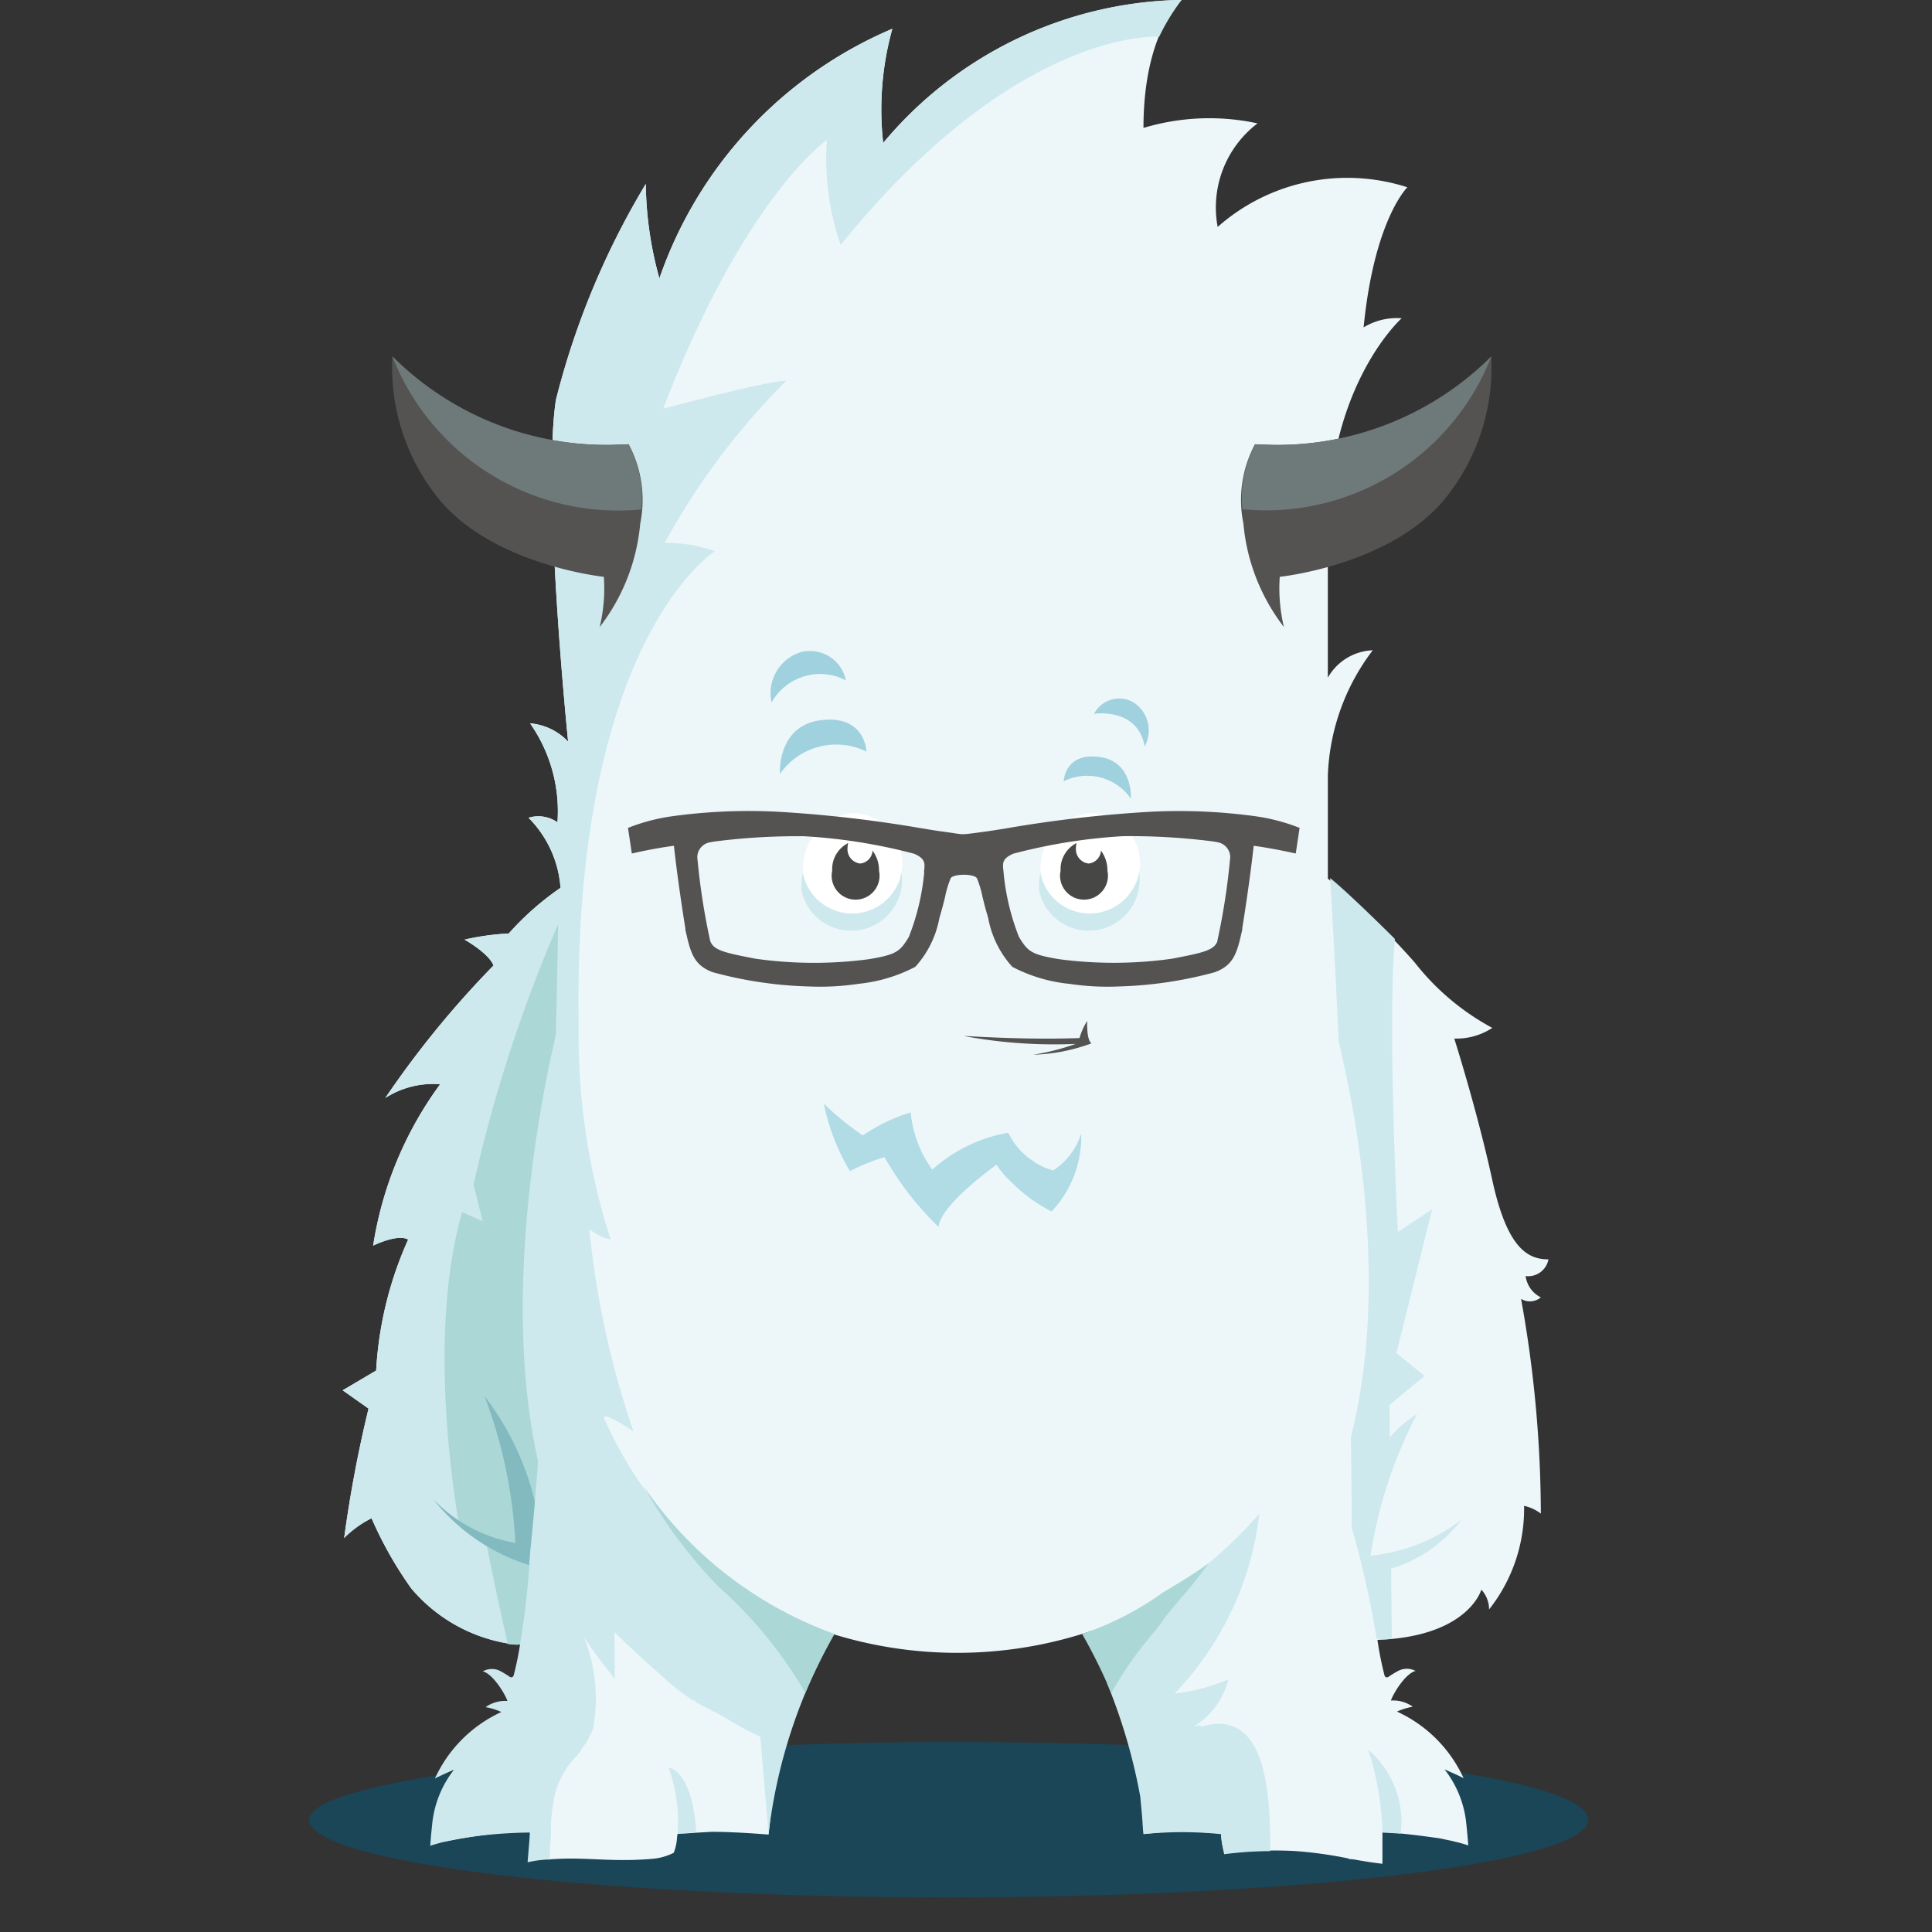 <svg xmlns="http://www.w3.org/2000/svg" width="50" height="50" viewBox="0 0 50 50">
  <rect x="0" y="0" width="50" height="50" fill="#333333" stroke="none"/>
  <g id="Foundation_Framework" data-name="Foundation Framework" transform="translate(-93 -164)">
    <rect id="Rectangle_26" data-name="Rectangle 26" width="50" height="50" transform="translate(93 164)" fill="#c8c8c8" opacity="0"/>
    <g id="foundation-seeklogo.com" transform="translate(100.945 163.729)">
      <path id="Path_9301" data-name="Path 9301" d="M33.158,350.649c0,1.11-7.41,2.01-16.551,2.01s-16.552-.9-16.552-2.01,8.693-2.01,16.552-2.01c9.355,0,16.551.9,16.551,2.01" transform="translate(0 -303.284)" fill="#1a4658"/>
      <path id="Path_9302" data-name="Path 9302" d="M37.966,32.863c-.512,0-1.064-.236-1.458-2.049s-.985-3.665-.985-3.665a1.692,1.692,0,0,0,.985-.276,6.394,6.394,0,0,1-2.01-1.695,19.367,19.367,0,0,0-2.246-2.168v-2.68A5.668,5.668,0,0,1,33.414,17.1a1.4,1.4,0,0,0-1.163.709V13.986c0-3.783,1.911-5.478,1.911-5.478a1.648,1.648,0,0,0-.985.236c.276-2.8,1.133-3.626,1.133-3.626A5.065,5.065,0,0,0,29.4,6.144a2.735,2.735,0,0,1,1.032-2.68,5.906,5.906,0,0,0-2.952.118c0-2.483.987-3.311.987-3.311a10.279,10.279,0,0,0-7.723,3.7,7.779,7.779,0,0,1,.237-2.957,10.872,10.872,0,0,0-6.029,6.461A9.446,9.446,0,0,1,14.6,5.031a20.556,20.556,0,0,0-2.325,5.586c-.355,2.286.315,8.847.315,8.847a1.53,1.53,0,0,0-.985-.473,3.959,3.959,0,0,1,.709,2.562.86.86,0,0,0-.749-.118,2.854,2.854,0,0,1,.828,1.813,7.4,7.4,0,0,0-1.34,1.182,6.542,6.542,0,0,0-1.143.158s.631.355.749.67a24.862,24.862,0,0,0-2.8,3.428,2.289,2.289,0,0,1,1.419-.355,9.513,9.513,0,0,0-1.734,4.177s.631-.315.906-.157a9.523,9.523,0,0,0-.828,3.389l-.867.512.67.473a32.737,32.737,0,0,0-.631,3.35,2.67,2.67,0,0,1,.709-.512,10.024,10.024,0,0,0,1.025,1.813,4.168,4.168,0,0,0,2.719,1.458l1.481-.058c-.184.793-.546,1.465-1.31,1.5l-.085.136-.047,0c-.015.231-.482.273-.611.434a5.321,5.321,0,0,0-1.064,2.64c-.033.147-.186.3-.236.453a13.811,13.811,0,0,1,2.226-.284l.01.55a.972.972,0,0,0,.272.164.06.06,0,0,1,.019,0,1.032,1.032,0,0,1,.168.027c.932-.083,1.581.074,2.662-.016a1.505,1.505,0,0,0,.591-.159,1.277,1.277,0,0,0,.084-.368c.005-.036.005-.073.014-.117l.05-.008a.124.124,0,0,1,.039-.005.065.065,0,0,1,.014,0l.051,0a.054.054,0,0,1,.033,0c.2-.017.509-.034.7-.045.636,0,1.472.072,1.472.072A16.641,16.641,0,0,1,19.04,42.7l.286-.177a10.9,10.9,0,0,0,6.825-.05,18.921,18.921,0,0,1,1.233,4.146.987.987,0,0,1,.1.574c0,.181.019.362.023.542a8.36,8.36,0,0,1,1.083-.068c.2.011.509.027.705.045a.054.054,0,0,1,.033,0l.051,0,.014,0a.124.124,0,0,1,.039.005l.05.008c.009.044.009.081.014.117a1.273,1.273,0,0,0,.084.368l.051.026a10.273,10.273,0,0,1,1.776-.06,10.529,10.529,0,0,1,1.381.193s0,.009,0,.013c.046,0,.091.008.136.011.246.044.492.085.74.112,0-.31,0-.582,0-.82.494.024,1.208.122,1.508.166.119.028.215.046.317.068l.041.012,0,0a3.1,3.1,0,0,1,.356.1c-.022-.267-.02-.261-.055-.6a2.714,2.714,0,0,0-.559-1.368s.378.163.493.228a3.49,3.49,0,0,0-1.724-1.724,1.631,1.631,0,0,1,.409-.126.874.874,0,0,0-.567-.16c.07-.2.379-.7.639-.767A.491.491,0,0,0,34.1,43.5a2.49,2.49,0,0,0-.282.169.065.065,0,0,1-.1-.039,8.59,8.59,0,0,1-.183-.919c2.358-.085,2.689-1.3,2.689-1.3a.748.748,0,0,1,.2.512,4.19,4.19,0,0,0,.906-2.68,1.071,1.071,0,0,1,.434.2,31.473,31.473,0,0,0-.512-5.557.44.44,0,0,0,.512-.039.719.719,0,0,1-.394-.552.533.533,0,0,0,.591-.434" transform="translate(-5.832 0)" fill="#edf7fa"/>
      <path id="Path_9303" data-name="Path 9303" d="M72.154,355.457a4.009,4.009,0,0,0-.233-1.716s.616.042.719,1.667c0,0-.431.05-.486.048" transform="translate(-62.566 -307.726)" fill="#cde9ee"/>
      <path id="Path_9304" data-name="Path 9304" d="M49.842,340.822l0-.031c0,.015,0,.027,0,.031" transform="translate(-43.344 -296.451)" fill="#cde9ee"/>
      <path id="Path_9305" data-name="Path 9305" d="M54.259,366.266h-.006l.007-.019,0,.02" transform="translate(-47.184 -318.612)" fill="#cde9ee"/>
      <path id="Path_9306" data-name="Path 9306" d="M20.744,3.975a7.779,7.779,0,0,1,.237-2.957,10.873,10.873,0,0,0-6.029,6.461A9.446,9.446,0,0,1,14.6,5.031a20.556,20.556,0,0,0-2.325,5.586c-.355,2.286.315,8.847.315,8.847a1.53,1.53,0,0,0-.985-.473,3.959,3.959,0,0,1,.709,2.562.86.86,0,0,0-.749-.118,2.854,2.854,0,0,1,.828,1.813,7.4,7.4,0,0,0-1.34,1.182,6.542,6.542,0,0,0-1.143.158s.631.355.749.67a24.862,24.862,0,0,0-2.8,3.428,2.289,2.289,0,0,1,1.419-.355,9.513,9.513,0,0,0-1.734,4.177s.631-.315.906-.157a9.523,9.523,0,0,0-.828,3.389l-.867.512.67.473a32.737,32.737,0,0,0-.631,3.35,2.67,2.67,0,0,1,.709-.512,10.024,10.024,0,0,0,1.025,1.813,4.168,4.168,0,0,0,2.719,1.458l.1-.014a7.953,7.953,0,0,1-.166.809.065.065,0,0,1-.1.039A2.471,2.471,0,0,0,10.8,43.5a.491.491,0,0,0-.419.025c.259.065.568.568.639.767a.874.874,0,0,0-.567.16,1.63,1.63,0,0,1,.409.126A3.49,3.49,0,0,0,9.142,46.3c.115-.065.493-.228.493-.228a2.714,2.714,0,0,0-.559,1.368c-.035.334-.033.329-.055.6a5.623,5.623,0,0,1,.712-.179,11.955,11.955,0,0,1,1.871-.164l-.063.766h.02a2.887,2.887,0,0,1,.554-.07c0-.211.014-.422.031-.633A4.415,4.415,0,0,1,12.25,46.7l.008-.037a2.237,2.237,0,0,1,.56-.956,1.061,1.061,0,0,0,.142-.2A1.99,1.99,0,0,0,13.237,45,4.264,4.264,0,0,0,13,42.639a11.3,11.3,0,0,0,.8,1.076l-.01-1.207s.631.63,1.195,1.106a5.622,5.622,0,0,0,.845.669c.017.011.033-.1.052.069h0s0-.034.007-.033c.32.179.648.322.956.521.033.021.067.032.1.054.142.1.393.207.619.326l.213,2.517a13.636,13.636,0,0,1,1.7-5.178l-.055-.017A10.4,10.4,0,0,1,13.533,37c-.133-.278.749.315.749.315a23.043,23.043,0,0,1-1.143-5.241,1.2,1.2,0,0,0,.552.276,17.253,17.253,0,0,1-.828-5.557c-.158-9.97,3.527-12.256,3.527-12.256a3.872,3.872,0,0,0-1.3-.217,18.283,18.283,0,0,1,3.153-4.2c-.65.039-3.192.729-3.192.729,2.108-5.5,4.237-6.956,4.237-6.956a6.791,6.791,0,0,0,.355,2.719c4.571-5.655,8.244-5.391,8.244-5.391a5.474,5.474,0,0,1,.582-.954,10.28,10.28,0,0,0-7.723,3.7" transform="translate(-5.832 0)" fill="#cde9ee"/>
      <path id="Path_9307" data-name="Path 9307" d="M212.213,352.31a7.471,7.471,0,0,0-.369-2.148,2.455,2.455,0,0,1,.842,2.172s-.418-.023-.473-.025" transform="translate(-184.381 -304.61)" fill="#cde9ee"/>
      <path id="Path_9308" data-name="Path 9308" d="M29.374,201.275c.558-5.466.71-16.16.71-16.16a37.36,37.36,0,0,0-2.187,6.739l.236.946-.532-.236c-.855,2.967-.277,6.94-.085,8.059a3.521,3.521,0,0,0,1.858.653" transform="translate(-23.586 -160.922)" fill="#abd8d7"/>
      <path id="Path_9309" data-name="Path 9309" d="M35.523,309.07c.173.875.353,1.717.553,2.586a1.689,1.689,0,0,0,.314.011,21.973,21.973,0,0,0,.264-2.353,5.036,5.036,0,0,1-1.13-.245" transform="translate(-30.878 -268.836)" fill="#abd8d7"/>
      <path id="Path_9310" data-name="Path 9310" d="M158.17,308.464a.058.058,0,0,1-.069-.027c-.061.012-.108.023-.14.031h0a1.988,1.988,0,0,0,.888-1.217,4.9,4.9,0,0,1-1.39.366,8.036,8.036,0,0,0,2.192-4.654,11.618,11.618,0,0,1-2.706,2.279l0,0s-.566.316-1.088.563a.06.06,0,0,0-.063.029,3.249,3.249,0,0,1-.666.251s.435.8.617,1.237l-.036.029a14.668,14.668,0,0,1,.859,2.93c.024.244.043.457.056.62.011.211.026.356.026.356a10,10,0,0,1,2.009,0,2.952,2.952,0,0,0,.083.52,9.533,9.533,0,0,1,1.193-.08c-.005-1.4-.067-3.719-1.765-3.227" transform="translate(-135.004 -263.519)" fill="#cde9ee"/>
      <path id="Path_9311" data-name="Path 9311" d="M27.266,283.806a5.092,5.092,0,0,1-2.49-1.721,3.822,3.822,0,0,0,2.137,1.148,12.373,12.373,0,0,0-.8-3.8,7.218,7.218,0,0,1,1.306,2.735l-.154,1.64" transform="translate(-21.521 -243.032)" fill="#83bac0"/>
      <path id="Path_9312" data-name="Path 9312" d="M66.914,297.424a12.663,12.663,0,0,0,1.929,2.594,11.181,11.181,0,0,1,2.261,2.763,14.443,14.443,0,0,1,.754-1.527,10.126,10.126,0,0,1-4.943-3.83" transform="translate(-58.207 -258.697)" fill="#abd8d7"/>
      <path id="Path_9313" data-name="Path 9313" d="M156.671,314.376c.143-.2.306-.388.462-.578a10.132,10.132,0,0,0,.762-.957c-.37.277-.783.517-1.2.771a7.9,7.9,0,0,1-2.076,1.064,14.457,14.457,0,0,1,.754,1.527,10.011,10.011,0,0,1,1.17-1.65c.043-.06.091-.117.133-.176" transform="translate(-134.558 -272.118)" fill="#abd8d7"/>
      <path id="Path_9314" data-name="Path 9314" d="M22.736,73.813c-.112.008-.471.017-.471.017a7.838,7.838,0,0,1-5.637-2.291,5.4,5.4,0,0,0,1.2,3.688c1.412,1.722,4.273,2.017,4.273,2.017a4.3,4.3,0,0,1-.108,1.3,5.129,5.129,0,0,0,1.049-2.679,3.059,3.059,0,0,0-.3-2.053" transform="translate(-14.418 -62.045)" fill="#545352"/>
      <path id="Path_9315" data-name="Path 9315" d="M22.814,73.813c-.108.006-.471.017-.471.017a7.838,7.838,0,0,1-5.637-2.291A6.268,6.268,0,0,0,23.147,75.5a2.87,2.87,0,0,0-.334-1.682" transform="translate(-14.496 -62.045)" fill="#6e7979"/>
      <path id="Path_9316" data-name="Path 9316" d="M186.986,73.813c.112.008.471.017.471.017a7.838,7.838,0,0,0,5.637-2.291,5.4,5.4,0,0,1-1.2,3.688c-1.412,1.722-4.273,2.017-4.273,2.017a4.3,4.3,0,0,0,.108,1.3,5.128,5.128,0,0,1-1.049-2.679,3.059,3.059,0,0,1,.3-2.053" transform="translate(-162.446 -62.045)" fill="#545352"/>
      <path id="Path_9317" data-name="Path 9317" d="M186.888,73.813c.108.006.471.017.471.017A7.838,7.838,0,0,0,193,71.539a6.268,6.268,0,0,1-6.442,3.956,2.869,2.869,0,0,1,.334-1.682" transform="translate(-162.347 -62.045)" fill="#6e7979"/>
      <path id="Path_9318" data-name="Path 9318" d="M43.816,201.559s-2.336,8.394,0,13.773V201.559" transform="translate(-37.194 -175.238)" fill="#cde9ee"/>
      <path id="Path_9319" data-name="Path 9319" d="M207.63,192.437a4.626,4.626,0,0,1-2.352.935,11.648,11.648,0,0,1,1.2-3.662,2.732,2.732,0,0,0-.7.6l-.008-.843.906-.749-.729-.591.926-3.724-.887.591s-.276-5.3-.079-7.586c0,0-1.123-1.123-1.675-1.576,0,0,.1,1.632.223,4.239.5,2.092,1.285,6.42.313,10.228.011.772.02,1.555.024,2.347a24.933,24.933,0,0,1,.642,2.866.988.988,0,0,0,.394.005l-.018-1.811a3.575,3.575,0,0,0,1.821-1.266" transform="translate(-177.753 -152.838)" fill="#cde9ee"/>
      <path id="Path_9320" data-name="Path 9320" d="M146.068,167.659a1.317,1.317,0,1,0,1.281-1.621,1.481,1.481,0,0,0-1.281,1.621" transform="translate(-127.117 -144.314)" fill="#cde9ee"/>
      <path id="Path_9321" data-name="Path 9321" d="M146.373,164.482a1.3,1.3,0,1,0,1.261-1.6,1.459,1.459,0,0,0-1.261,1.6" transform="translate(-127.382 -141.57)" fill="#fff"/>
      <path id="Path_9322" data-name="Path 9322" d="M150.746,168.86a.5.5,0,0,0-.017.123.374.374,0,0,0,.327.407.356.356,0,0,0,.321-.334.855.855,0,0,1,.167.518.62.62,0,1,1-1.212,0,.758.758,0,0,1,.414-.714" transform="translate(-130.829 -146.771)" fill="#474746"/>
      <path id="Path_9323" data-name="Path 9323" d="M98.563,167.659a1.317,1.317,0,1,0,1.281-1.621,1.481,1.481,0,0,0-1.281,1.621" transform="translate(-85.76 -144.314)" fill="#cde9ee"/>
      <path id="Path_9324" data-name="Path 9324" d="M98.869,164.482a1.3,1.3,0,1,0,1.261-1.6,1.459,1.459,0,0,0-1.261,1.6" transform="translate(-86.026 -141.57)" fill="#fff"/>
      <path id="Path_9325" data-name="Path 9325" d="M105.069,168.86a.492.492,0,0,0-.017.123.373.373,0,0,0,.327.407.356.356,0,0,0,.321-.334.855.855,0,0,1,.167.518.62.62,0,1,1-1.212,0,.757.757,0,0,1,.414-.714" transform="translate(-91.063 -146.771)" fill="#474746"/>
      <path id="Path_9326" data-name="Path 9326" d="M79.083,165.824c-.08.242-.353.306-1.131.456l-.053.01a10.8,10.8,0,0,1-2.87.018l-.093-.014c-.691-.117-.77-.206-.992-.565a6.073,6.073,0,0,1-.4-1.675v-.011c-.028-.227-.041-.341.25-.471a14.335,14.335,0,0,1,2.846-.454,16.844,16.844,0,0,1,2.3.133c.086.013.149.024.188.035a.394.394,0,0,1,.282.375,17.388,17.388,0,0,1-.332,2.162Zm-7.592-1.78v.011a6.069,6.069,0,0,1-.4,1.675c-.222.358-.3.448-.993.565l-.093.014a10.8,10.8,0,0,1-2.87-.018l-.053-.01c-.778-.15-1.05-.215-1.131-.456a17.382,17.382,0,0,1-.333-2.162.394.394,0,0,1,.282-.375c.039-.01.1-.022.188-.035a16.847,16.847,0,0,1,2.3-.133,14.331,14.331,0,0,1,2.846.454c.292.131.278.244.25.471Zm8.591-1.439a14.557,14.557,0,0,0-2.765-.117,33.116,33.116,0,0,0-3.688.425c-.238.039-.425.069-.567.088l-.156.021c-.175.024-.29.039-.387.044s-.212-.02-.387-.044L71.975,163c-.142-.019-.329-.049-.567-.088a33.109,33.109,0,0,0-3.688-.425,14.558,14.558,0,0,0-2.765.117,4.958,4.958,0,0,0-1.131.3l.1.663s.551-.131,1.089-.2c.1.934.295,2.135.295,2.135l0,.037c.015.061.029.119.043.183.111.472.221.75.664.916a10.5,10.5,0,0,0,2.5.37,6.611,6.611,0,0,0,1.267-.068,4.024,4.024,0,0,0,1.478-.441,2.566,2.566,0,0,0,.624-1.265l.035-.12c.041-.139.077-.284.112-.425a2.585,2.585,0,0,1,.145-.484c.008-.013.045-.056.189-.078a1.081,1.081,0,0,1,.3,0c.144.021.181.065.189.078a2.587,2.587,0,0,1,.145.484c.035.141.071.287.112.425l.035.12a2.567,2.567,0,0,0,.624,1.265,4.023,4.023,0,0,0,1.478.441,6.612,6.612,0,0,0,1.267.068,10.5,10.5,0,0,0,2.5-.37c.443-.166.553-.444.664-.916.015-.064.029-.123.043-.183l0-.037s.195-1.2.295-2.135c.538.072,1.089.2,1.089.2l.1-.663a4.958,4.958,0,0,0-1.131-.3Z" transform="translate(-55.517 -141.207)" fill="#545352"/>
      <path id="Path_9327" data-name="Path 9327" d="M96.438,145a1.771,1.771,0,0,0-2.24.582s-.084-1.255,1.066-1.395,1.174.812,1.174.812" transform="translate(-81.959 -125.278)" fill="#a0d1de"/>
      <path id="Path_9328" data-name="Path 9328" d="M94.341,131.161a1.438,1.438,0,0,0-1.922.574,1.113,1.113,0,0,1,.746-1.3.945.945,0,0,1,1.176.725" transform="translate(-80.396 -113.283)" fill="#a0d1de"/>
      <path id="Path_9329" data-name="Path 9329" d="M150.948,152.184a1.376,1.376,0,0,1,1.74.452s.065-.974-.828-1.083-.911.631-.911.631" transform="translate(-131.365 -131.694)" fill="#a0d1de"/>
      <path id="Path_9330" data-name="Path 9330" d="M157.027,140.266s1.119-.181,1.311.842a.865.865,0,0,0-.277-1.13.734.734,0,0,0-1.034.288" transform="translate(-136.658 -121.521)" fill="#a0d1de"/>
      <path id="Path_9331" data-name="Path 9331" d="M103.947,221.829a4.457,4.457,0,0,1,1.243-.6,3.031,3.031,0,0,0,.559,1.48,3.975,3.975,0,0,1,1.968-.955,1.766,1.766,0,0,0,.663.745l0,.006a1.705,1.705,0,0,0,.5.225,1.767,1.767,0,0,0,.724-.961,2.817,2.817,0,0,1-.768,2.025,4.15,4.15,0,0,1-1.079-.8,2.045,2.045,0,0,1-.345-.411s-1.451,1.027-1.5,1.612a8.089,8.089,0,0,1-1.4-1.808,5.108,5.108,0,0,0-.893.363,5.478,5.478,0,0,1-.676-1.748,7.233,7.233,0,0,0,1.011.822" transform="translate(-89.567 -192.169)" fill="#b2dce5"/>
      <path id="Path_9332" data-name="Path 9332" d="M131.122,204.82c-.058-.012,1.472.106,2.974.052a1.713,1.713,0,0,1,.2-.444s-.025.482.11.581a4.7,4.7,0,0,1-1.51.294,5.941,5.941,0,0,0,1.1-.28,12.725,12.725,0,0,1-2.873-.2" transform="translate(-114.104 -177.736)" fill="#545352"/>
    </g>
  </g>
</svg>
